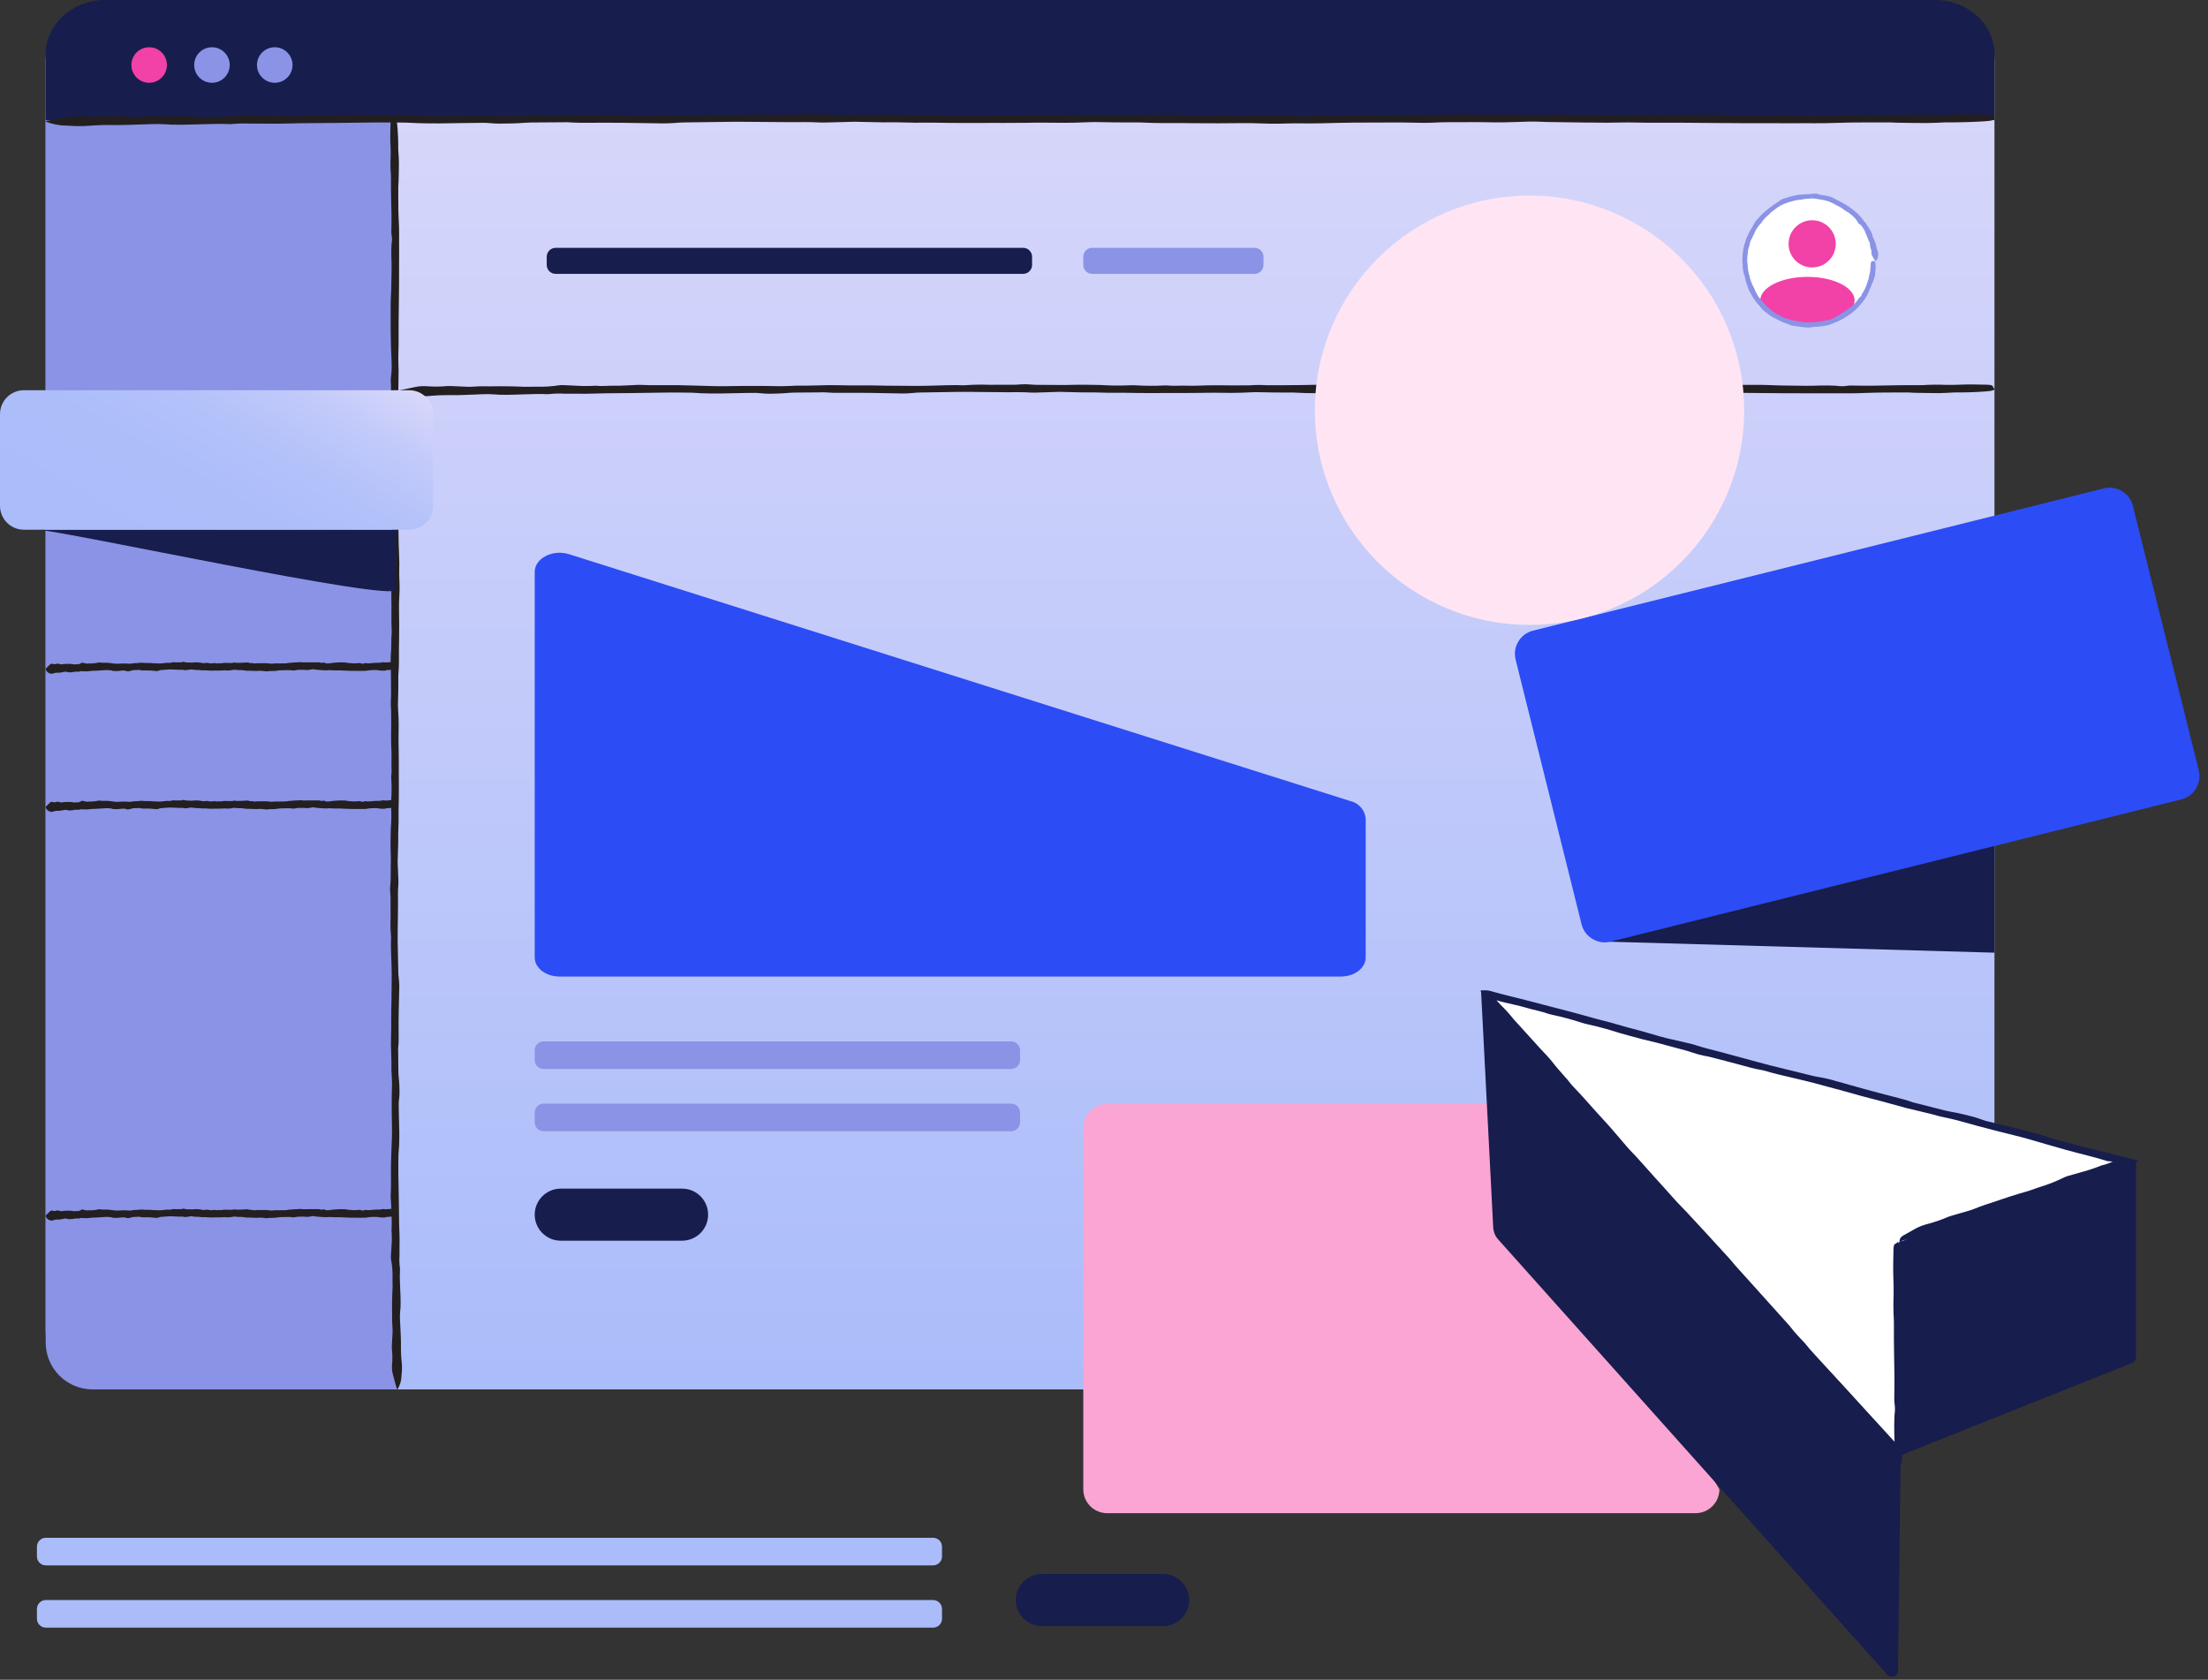 <svg width="234" height="178" viewBox="0 0 234 178" fill="none" xmlns="http://www.w3.org/2000/svg">
<rect x="0" y="0" width="234" height="178" fill="#333333" stroke="none"/>
<path d="M204.442 147.232H10.498C7.659 147.232 4.842 144.415 4.842 140.94V6.495C4.842 3.02 7.659 0.203 11.134 0.203H205.078C208.553 0.203 211.37 3.02 211.37 6.495V140.94C211.37 144.415 208.553 147.232 204.442 147.232Z" fill="url(#paint0_linear_587_14868)"/>
<path d="M41.972 147.232H9.814C7.068 147.232 4.842 145.006 4.842 142.26V142.259V12.494H41.972V147.232Z" fill="#8A93E5"/>
<path d="M4.842 12.732V5.751C4.842 2.575 7.659 0 11.134 0H205.078C208.553 0 211.37 2.575 211.37 5.751V12.732H4.842Z" fill="#171D4D"/>
<path d="M59.305 103.482H142.099C143.554 103.482 144.733 102.579 144.733 101.465V86.752C144.656 85.841 143.996 85.086 143.104 84.887L60.31 58.73C58.575 58.182 56.669 59.158 56.669 60.595V101.465C56.67 102.579 57.849 103.482 59.305 103.482Z" fill="#2C4CF5"/>
<path d="M57.616 110.353H107.159C107.682 110.353 108.105 110.776 108.105 111.299V112.332C108.105 112.855 107.682 113.279 107.159 113.279H57.616C57.093 113.279 56.669 112.855 56.669 112.332V111.299C56.669 110.776 57.093 110.353 57.616 110.353Z" fill="#8A93E5"/>
<path d="M58.888 26.263H108.431C108.954 26.263 109.377 26.686 109.377 27.209V28.074C109.377 28.597 108.954 29.021 108.431 29.021H58.888C58.365 29.021 57.941 28.597 57.941 28.074V27.209C57.941 26.686 58.365 26.263 58.888 26.263Z" fill="#171D4D"/>
<path d="M115.751 26.263H132.956C133.479 26.263 133.903 26.686 133.903 27.209V28.074C133.903 28.597 133.479 29.021 132.956 29.021H115.751C115.228 29.021 114.804 28.597 114.804 28.074V27.209C114.804 26.686 115.228 26.263 115.751 26.263Z" fill="#8A93E5"/>
<path d="M57.616 116.951H107.159C107.682 116.951 108.105 117.375 108.105 117.898V118.93C108.105 119.453 107.682 119.877 107.159 119.877H57.616C57.093 119.877 56.669 119.453 56.669 118.93V117.898C56.669 117.375 57.093 116.951 57.616 116.951Z" fill="#8A93E5"/>
<path d="M59.428 125.957H72.286C73.81 125.957 75.044 127.192 75.044 128.716C75.044 130.239 73.81 131.474 72.286 131.474H59.428C57.904 131.474 56.669 130.239 56.669 128.716C56.669 127.192 57.904 125.957 59.428 125.957Z" fill="#171D4D"/>
<path d="M4.859 162.955H98.887C99.41 162.955 99.834 163.379 99.834 163.902V164.935C99.834 165.457 99.41 165.881 98.887 165.881H4.859C4.337 165.881 3.913 165.457 3.913 164.935V163.902C3.913 163.379 4.337 162.955 4.859 162.955Z" fill="#AABCFA"/>
<path d="M4.859 169.554H98.887C99.41 169.554 99.834 169.978 99.834 170.501V171.533C99.834 172.056 99.41 172.48 98.887 172.48H4.859C4.337 172.48 3.913 172.056 3.913 171.533V170.501C3.913 169.978 4.337 169.554 4.859 169.554Z" fill="#AABCFA"/>
<path d="M110.41 166.795H123.268C124.792 166.795 126.026 168.03 126.026 169.554C126.026 171.077 124.792 172.312 123.268 172.312H110.41C108.886 172.312 107.651 171.077 107.651 169.554C107.651 168.03 108.886 166.795 110.41 166.795Z" fill="#171D4D"/>
<path d="M182.219 157.816C182.219 159.215 181.085 160.35 179.686 160.35H117.338C115.938 160.35 114.804 159.215 114.804 157.816V119.515C114.804 118.116 115.938 116.981 117.338 116.981H157.932" fill="#FAA5D3"/>
<path d="M201.25 131.622V154.287L157.182 105.198C157.162 105.176 157.164 105.142 157.186 105.122C157.2 105.11 157.219 105.106 157.236 105.11L225.603 123.043L201.696 131.004C201.43 131.093 201.25 131.342 201.25 131.622Z" fill="white"/>
<path d="M201.484 136.289C201.509 136.87 201.554 137.448 201.555 138.031C201.558 139.004 201.535 139.981 201.519 140.955C201.516 141.152 201.49 141.343 201.49 141.537C201.493 142.749 201.496 143.963 201.499 145.172L201.57 147.696C201.571 148.323 201.573 148.959 201.574 149.591L201.577 151.395L201.572 153.245V155.127L200.238 153.639L198.578 151.765L197.381 150.409L196.3 149.181C195.299 148.043 194.258 146.941 193.273 145.776C192.738 145.142 192.115 144.515 191.54 143.876L190 142.127L188.077 139.915C187.909 139.722 187.724 139.518 187.582 139.334C187.135 138.777 186.657 138.244 186.151 137.74C185.383 136.945 184.636 136.172 183.907 135.298C183.515 134.828 183.069 134.354 182.647 133.883C181.938 133.09 181.241 132.295 180.492 131.563C180.173 131.251 179.817 130.843 179.505 130.476C178.985 129.865 178.465 129.265 177.917 128.666C176.815 127.461 175.739 126.235 174.615 125.039C173.744 124.111 172.848 123.207 171.99 122.201C171.56 121.697 171.06 121.206 170.598 120.7C170.257 120.326 169.899 119.929 169.598 119.555C168.715 118.458 167.73 117.452 166.794 116.404L165.136 114.54L164.532 113.846C163.72 112.937 162.887 112.05 162.132 111.1C161.792 110.672 161.352 110.214 160.959 109.769C160.462 109.205 159.949 108.639 159.478 108.075C159.132 107.661 158.805 107.307 158.445 106.946L158.017 106.503L157.526 105.979C157.285 105.737 157.095 105.45 156.966 105.134C156.952 105.086 156.877 105.03 156.969 104.954C157.027 104.948 157.085 104.945 157.142 104.946C157.264 104.944 157.392 104.937 157.563 104.944C157.786 104.968 158.006 105.015 158.218 105.087L158.921 105.279L159.788 105.503L160.588 105.699L162.675 106.232L163.514 106.455C165.392 106.935 167.266 107.422 169.126 107.953L170.791 108.386L172.426 108.856L172.915 108.985L173.751 109.203L176.142 109.889L176.562 109.999L178.75 110.503C179.054 110.574 179.4 110.653 179.665 110.742C180.554 111.043 181.485 111.245 182.395 111.492L183.199 111.711L184.843 112.156C185.755 112.395 186.683 112.67 187.561 112.887L192.001 113.981C192.274 114.049 192.57 114.109 192.809 114.144C193.42 114.247 194.025 114.39 194.618 114.571C196.594 115.131 198.566 115.686 200.579 116.194C201.289 116.373 202.074 116.575 202.759 116.823C202.858 116.859 203.015 116.887 203.146 116.92L206.137 117.681C206.326 117.728 206.533 117.775 206.702 117.802C207.494 117.928 208.335 118.141 209.173 118.356C209.404 118.416 209.632 118.505 209.86 118.58C210.063 118.648 210.261 118.729 210.464 118.782L212.548 119.3C213.893 119.615 215.23 119.948 216.555 120.34C216.933 120.451 217.284 120.588 217.661 120.693C218.542 120.938 219.432 121.18 220.319 121.406L224.435 122.432L226.688 123.009L224.138 123.876L221.978 124.646C221.162 124.915 220.338 125.187 219.527 125.454C218.972 125.606 218.43 125.801 217.906 126.039C217.813 126.083 217.715 126.118 217.615 126.145C216.895 126.339 216.223 126.597 215.519 126.849C214.512 127.211 213.518 127.604 212.472 127.918C212.051 128.045 211.636 128.131 211.223 128.266C210.745 128.421 210.27 128.609 209.797 128.785L208.546 129.251C208.014 129.441 207.466 129.646 206.94 129.805C206.027 130.08 205.338 130.403 204.553 130.713C204.057 130.898 203.549 131.051 203.032 131.171C202.629 131.273 202.22 131.352 201.807 131.408C201.654 131.391 201.509 131.522 201.408 131.614C201.381 131.638 201.334 131.611 201.328 131.523C201.322 131.342 201.396 131.167 201.529 131.045C201.683 130.934 201.845 130.836 202.014 130.751L202.967 130.212C203.387 129.985 203.833 129.813 204.296 129.7C205.03 129.506 205.749 129.257 206.445 128.954C206.57 128.905 206.697 128.862 206.826 128.827L208.614 128.31C208.808 128.256 208.998 128.192 209.185 128.118C210.108 127.731 210.799 127.548 211.284 127.376C211.284 127.376 212.606 126.907 214.041 126.473C214.301 126.395 214.967 126.231 215.803 125.915C215.934 125.866 216.079 125.815 216.213 125.776C217.085 125.512 217.934 125.174 218.75 124.768C218.889 124.705 219.034 124.651 219.181 124.608C219.884 124.408 220.582 124.209 221.287 124.008C221.654 123.899 222.037 123.754 222.411 123.622C222.516 123.585 222.644 123.516 222.709 123.502C222.989 123.442 223.265 123.358 223.533 123.253C223.61 123.209 223.692 123.173 223.777 123.146C223.823 123.135 223.867 123.119 223.91 123.098C223.765 123.073 223.619 123.057 223.472 123.05C223.452 123.049 223.431 123.05 223.41 123.052C223.403 123.053 223.395 123.053 223.387 123.052L223.216 123.005C221.828 122.57 220.393 122.25 218.988 121.863L216.787 121.233C215.693 120.914 214.625 120.588 213.478 120.311C212.173 119.997 210.856 119.649 209.547 119.305L207.473 118.73C206.978 118.6 206.476 118.498 205.977 118.384C205.839 118.353 205.695 118.331 205.566 118.294C204.362 117.948 203.172 117.71 201.977 117.405L199.653 116.765L197.255 116.136L195.604 115.673L192.253 114.769C191.564 114.588 190.868 114.424 190.177 114.261C189.094 114.004 188.015 113.772 186.933 113.44C186.854 113.418 186.774 113.402 186.693 113.39C185.798 113.248 184.89 112.959 183.983 112.721L181.417 112.05C181.154 111.977 180.862 111.923 180.601 111.875C180.169 111.794 179.744 111.678 179.33 111.529C179.114 111.452 178.858 111.374 178.613 111.308L175.514 110.475L174.181 110.156C173.293 109.921 172.395 109.685 171.524 109.432C170.479 109.089 169.417 108.799 168.343 108.564C168.063 108.507 167.787 108.433 167.517 108.341C166.539 108.024 165.547 107.759 164.542 107.546C164.403 107.52 164.266 107.486 164.13 107.446C163.404 107.171 162.596 107.041 161.85 106.819C161.062 106.585 160.304 106.431 159.528 106.247L158.877 106.084L158.655 106.017C158.643 106.012 158.608 106 158.612 106.02C158.619 106.032 158.628 106.043 158.637 106.053L158.891 106.321C158.949 106.385 159.017 106.473 159.062 106.512C159.539 106.972 159.984 107.465 160.394 107.986L163.232 111.111C163.675 111.598 164.209 112.129 164.537 112.563C164.913 113.061 165.314 113.491 165.706 113.947C165.969 114.227 166.218 114.521 166.451 114.827C166.554 114.959 166.666 115.085 166.785 115.203C167.846 116.293 168.828 117.48 169.88 118.603C170.704 119.484 171.5 120.454 172.309 121.385C172.441 121.536 172.572 121.702 172.703 121.835C173.618 122.77 174.475 123.773 175.355 124.749C176.005 125.469 176.66 126.172 177.302 126.913C177.757 127.437 178.276 127.938 178.763 128.459L180.993 130.868L183.336 133.429C183.513 133.624 183.67 133.842 183.847 134.041L185.404 135.769L189.453 140.271C189.549 140.378 189.665 140.5 189.734 140.595C190.162 141.155 190.629 141.684 191.131 142.178C191.244 142.295 191.35 142.419 191.448 142.549C191.946 143.225 192.489 143.865 193.075 144.467C194.999 146.452 196.863 148.539 198.726 150.62C199.195 151.144 199.623 151.696 200.086 152.231L200.463 152.666L200.583 152.812L200.775 153.044L200.78 152.839L200.754 151.89C200.736 151.232 200.741 150.61 200.778 149.954C200.847 149.491 200.84 149.019 200.758 148.559C200.748 148.428 200.746 148.297 200.753 148.167C200.787 146.588 200.772 145.025 200.73 143.45C200.704 142.426 200.717 141.373 200.713 140.333C200.712 140.195 200.718 140.043 200.709 139.921C200.655 139.053 200.645 138.183 200.679 137.315C200.697 136.703 200.679 136.039 200.655 135.422C200.617 134.438 200.65 133.476 200.664 132.509C200.671 132.033 200.742 131.847 200.829 131.813C200.906 131.798 200.975 131.756 201.025 131.695C201.189 131.47 201.321 131.767 201.377 132.621C201.454 133.799 201.495 135.02 201.484 136.289Z" fill="#171D4D"/>
<path d="M156.956 104.945L158.249 130.066C158.273 130.538 158.458 130.987 158.772 131.339L200.007 177.462C200.247 177.731 200.659 177.754 200.927 177.514C201.065 177.39 201.144 177.214 201.144 177.028L201.44 153.499" fill="#171D4D"/>
<path d="M201.25 154.287L225.955 144.434C226.202 144.335 226.365 144.095 226.365 143.829V123.043L201.25 131.622V154.287Z" fill="#171D4D"/>
<path d="M42.205 15.884C42.23 16.306 42.275 16.727 42.276 17.15C42.279 17.857 42.256 18.567 42.24 19.274C42.237 19.417 42.211 19.556 42.211 19.697C42.211 20.578 42.206 21.46 42.22 22.338C42.23 22.952 42.275 23.557 42.291 24.172C42.303 24.626 42.294 25.089 42.295 25.549C42.296 25.986 42.298 26.422 42.298 26.859C42.298 27.257 42.294 27.655 42.293 28.052C42.292 28.677 42.294 29.301 42.291 29.924C42.288 30.49 42.281 31.055 42.275 31.621C42.27 32.059 42.265 32.497 42.259 32.935C42.255 33.331 42.249 33.727 42.244 34.124C42.228 35.225 42.267 36.325 42.221 37.433C42.196 38.036 42.241 38.677 42.242 39.302C42.243 39.866 42.23 40.431 42.22 40.995C42.206 41.705 42.189 42.414 42.173 43.124C42.169 43.31 42.17 43.51 42.153 43.678C42.113 44.196 42.113 44.716 42.153 45.234C42.207 46.036 42.22 46.84 42.191 47.644C42.169 48.088 42.185 48.56 42.184 49.021C42.182 49.793 42.17 50.561 42.238 51.321C42.262 51.676 42.264 52.032 42.246 52.387C42.225 52.97 42.211 53.546 42.218 54.136C42.234 55.322 42.216 56.508 42.253 57.7C42.282 58.624 42.345 59.547 42.31 60.508C42.293 60.989 42.338 61.497 42.343 61.995C42.347 62.363 42.348 62.751 42.322 63.099C42.247 64.121 42.308 65.143 42.304 66.164C42.302 66.768 42.298 67.372 42.292 67.976C42.29 68.199 42.279 68.421 42.278 68.644C42.276 69.53 42.303 70.414 42.23 71.293C42.197 71.69 42.219 72.151 42.213 72.582C42.206 73.129 42.211 73.684 42.184 74.217C42.166 74.587 42.171 74.959 42.199 75.329C42.269 76.294 42.259 77.272 42.235 78.259C42.226 78.651 42.248 79.052 42.252 79.45C42.258 79.972 42.263 80.493 42.266 81.016C42.267 81.226 42.261 81.436 42.263 81.646C42.275 83.054 42.28 84.46 42.238 85.866C42.226 86.276 42.247 86.7 42.242 87.115C42.236 87.529 42.215 87.939 42.202 88.351C42.199 88.472 42.201 88.596 42.202 88.719C42.202 88.928 42.208 89.139 42.203 89.346C42.186 89.949 42.164 90.55 42.146 91.153C42.143 91.257 42.142 91.365 42.146 91.468C42.168 92.012 42.195 92.554 42.214 93.099C42.228 93.328 42.228 93.557 42.215 93.786C42.149 94.466 42.19 95.157 42.182 95.843C42.18 96.044 42.177 96.246 42.175 96.448C42.17 96.86 42.16 97.273 42.161 97.686C42.161 98.371 42.13 99.073 42.144 99.73C42.166 100.835 42.189 101.943 42.212 103.052C42.215 103.251 42.231 103.451 42.259 103.649C42.315 104.097 42.33 104.549 42.305 104.999C42.265 106.491 42.228 107.979 42.248 109.487C42.266 110.037 42.248 110.588 42.192 111.135C42.189 111.232 42.19 111.328 42.197 111.425C42.204 112.172 42.211 112.92 42.22 113.667C42.221 113.807 42.23 113.947 42.247 114.087C42.316 114.697 42.346 115.311 42.337 115.925C42.338 116.099 42.31 116.275 42.295 116.449C42.281 116.604 42.253 116.758 42.254 116.911C42.257 117.432 42.261 117.956 42.28 118.471C42.318 119.474 42.335 120.475 42.292 121.478C42.28 121.765 42.236 122.036 42.231 122.321C42.218 122.985 42.209 123.655 42.216 124.32C42.225 125.282 42.252 126.242 42.267 127.204C42.28 128.021 42.283 128.839 42.297 129.656C42.307 130.173 42.341 130.685 42.346 131.201C42.352 131.825 42.325 132.457 42.339 133.076C42.307 133.494 42.321 133.913 42.381 134.328C42.393 134.402 42.396 134.478 42.39 134.553C42.362 135.088 42.364 135.624 42.396 136.159C42.421 136.936 42.48 137.712 42.448 138.505C42.434 138.824 42.385 139.13 42.382 139.446C42.379 139.811 42.408 140.181 42.425 140.548C42.439 140.872 42.462 141.191 42.472 141.517C42.484 141.927 42.506 142.352 42.49 142.752C42.486 143.371 42.523 143.99 42.598 144.605C42.616 144.99 42.601 145.376 42.551 145.759C42.548 146.277 42.402 146.784 42.128 147.225C42.101 147.247 42.059 147.22 42.04 147.151C41.898 146.636 41.764 146.09 41.621 145.583C41.539 145.245 41.517 144.895 41.556 144.55C41.603 143.999 41.594 143.446 41.527 142.897C41.519 142.8 41.519 142.703 41.527 142.606C41.551 142.154 41.579 141.707 41.602 141.254C41.611 141.109 41.61 140.962 41.599 140.817C41.556 140.279 41.543 139.74 41.558 139.2C41.558 139.2 41.531 138.181 41.573 137.092C41.61 136.646 41.619 136.197 41.6 135.75C41.594 135.645 41.593 135.54 41.597 135.436C41.622 134.772 41.57 134.107 41.442 133.456C41.427 133.345 41.422 133.233 41.427 133.122C41.457 132.59 41.5 132.067 41.523 131.532C41.535 131.254 41.519 130.956 41.512 130.669C41.511 130.588 41.485 130.484 41.492 130.436C41.525 129.885 41.525 129.333 41.492 128.782C41.505 128.267 41.45 127.725 41.425 127.195C41.408 127.014 41.401 126.833 41.403 126.651C41.472 125.596 41.417 124.528 41.435 123.469C41.444 122.913 41.465 122.359 41.486 121.806C41.517 120.979 41.562 120.168 41.538 119.311C41.511 118.336 41.514 117.346 41.514 116.363C41.514 115.842 41.545 115.321 41.544 114.8C41.544 114.428 41.515 114.056 41.499 113.685C41.494 113.582 41.479 113.477 41.482 113.379C41.511 112.47 41.439 111.589 41.431 110.694C41.426 110.112 41.456 109.527 41.461 108.942C41.466 108.342 41.456 107.741 41.461 107.141C41.464 106.725 41.484 106.311 41.49 105.895C41.501 105.055 41.513 104.214 41.513 103.374C41.513 102.856 41.495 102.337 41.478 101.822C41.452 101.014 41.403 100.212 41.449 99.391C41.45 99.331 41.446 99.272 41.437 99.213C41.378 98.539 41.364 97.861 41.396 97.185C41.396 96.543 41.382 95.903 41.394 95.259C41.394 95.056 41.381 94.854 41.357 94.652C41.325 94.334 41.329 94.013 41.369 93.696C41.389 93.515 41.4 93.333 41.401 93.151C41.41 92.375 41.419 91.597 41.42 90.82C41.42 90.489 41.39 90.156 41.391 89.825C41.392 89.157 41.392 88.484 41.417 87.824C41.483 87.028 41.494 86.227 41.449 85.429C41.433 85.222 41.435 85.014 41.455 84.807C41.513 84.063 41.518 83.315 41.469 82.57C41.459 82.468 41.457 82.365 41.462 82.263C41.544 81.701 41.464 81.11 41.489 80.545C41.516 79.948 41.472 79.386 41.453 78.807C41.434 78.24 41.452 77.655 41.455 77.077C41.455 76.954 41.462 76.831 41.461 76.708C41.459 76.289 41.454 75.87 41.451 75.451C41.454 75.389 41.454 75.327 41.451 75.265C41.404 74.785 41.402 74.302 41.444 73.822C41.453 72.802 41.43 71.778 41.421 70.755C41.395 70.283 41.395 69.809 41.419 69.337C41.472 68.885 41.461 68.457 41.474 68.021C41.465 67.742 41.475 67.462 41.506 67.184C41.519 67.062 41.519 66.94 41.509 66.818C41.448 65.714 41.51 64.596 41.478 63.478C41.453 62.602 41.508 61.691 41.528 60.795C41.531 60.65 41.544 60.496 41.536 60.361C41.479 59.411 41.512 58.453 41.509 57.498C41.507 56.794 41.489 56.096 41.506 55.384C41.517 54.879 41.465 54.357 41.452 53.838C41.43 53.045 41.415 52.25 41.402 51.454C41.387 50.614 41.376 49.774 41.369 48.933C41.367 48.741 41.396 48.547 41.397 48.354C41.4 47.791 41.394 47.227 41.394 46.663C41.391 45.197 41.389 43.731 41.388 42.265C41.384 42.161 41.386 42.057 41.395 41.953C41.451 41.444 41.457 40.93 41.413 40.419C41.407 40.301 41.411 40.183 41.425 40.065C41.506 39.46 41.53 38.849 41.495 38.239C41.389 36.232 41.396 34.199 41.401 32.169C41.402 31.659 41.452 31.152 41.465 30.639C41.485 29.877 41.496 29.111 41.502 28.346C41.505 27.972 41.489 27.593 41.475 27.22C41.456 26.751 41.464 26.281 41.5 25.813C41.568 25.478 41.561 25.132 41.48 24.8C41.469 24.705 41.467 24.61 41.474 24.515C41.508 23.368 41.494 22.233 41.452 21.088C41.425 20.345 41.439 19.579 41.434 18.824C41.434 18.724 41.44 18.613 41.431 18.524C41.377 17.895 41.367 17.262 41.401 16.631C41.419 16.186 41.401 15.704 41.377 15.256C41.339 14.541 41.372 13.842 41.386 13.14C41.393 12.794 41.464 12.659 41.55 12.634C41.623 12.625 41.691 12.595 41.746 12.548C41.911 12.385 42.042 12.601 42.098 13.222C42.179 14.106 42.215 14.995 42.205 15.884Z" fill="#231F20"/>
<path d="M207.108 41.587C206.578 41.612 206.049 41.656 205.517 41.658C204.628 41.66 203.736 41.637 202.846 41.622C202.666 41.619 202.492 41.592 202.315 41.592C201.208 41.592 200.098 41.587 198.995 41.602C198.222 41.612 197.461 41.656 196.689 41.672C196.117 41.684 195.536 41.676 194.958 41.677C194.409 41.678 193.86 41.68 193.31 41.68C192.81 41.68 192.31 41.675 191.81 41.675C191.026 41.674 190.241 41.676 189.457 41.672C188.745 41.67 188.034 41.662 187.324 41.656C186.773 41.652 186.222 41.646 185.672 41.641C185.174 41.636 184.675 41.631 184.177 41.625C182.793 41.61 181.409 41.649 180.016 41.603C179.258 41.577 178.452 41.622 177.668 41.624C176.958 41.625 176.247 41.612 175.539 41.601C174.646 41.588 173.754 41.572 172.862 41.554C172.628 41.55 172.377 41.552 172.165 41.534C171.514 41.494 170.86 41.494 170.209 41.535C169.2 41.575 168.219 41.614 167.18 41.573C166.621 41.55 166.027 41.566 165.448 41.565C164.477 41.564 163.512 41.551 162.557 41.619C162.15 41.648 161.656 41.64 161.216 41.628C160.483 41.606 159.758 41.592 159.017 41.6C157.525 41.616 156.036 41.597 154.537 41.634C153.375 41.663 152.214 41.726 151.006 41.692C150.401 41.675 149.763 41.72 149.137 41.725C148.675 41.729 148.187 41.73 147.748 41.704C146.464 41.628 145.179 41.689 143.896 41.685C143.136 41.683 142.377 41.679 141.617 41.674C141.337 41.672 141.057 41.66 140.777 41.66C139.664 41.657 138.552 41.685 137.447 41.612C136.948 41.579 136.368 41.6 135.826 41.595C135.139 41.588 134.442 41.592 133.771 41.566C133.279 41.547 132.838 41.553 132.373 41.58C131.16 41.65 129.929 41.64 128.689 41.617C128.196 41.608 127.691 41.629 127.191 41.634C126.535 41.64 125.879 41.645 125.223 41.647C124.959 41.649 124.694 41.642 124.431 41.645C122.66 41.657 120.892 41.661 119.125 41.62C118.609 41.607 118.076 41.629 117.554 41.623C117.035 41.618 116.519 41.596 116.001 41.584C115.849 41.58 115.692 41.583 115.538 41.583C115.275 41.584 115.01 41.59 114.749 41.584C113.991 41.568 113.236 41.546 112.478 41.528C112.348 41.525 112.211 41.523 112.082 41.528C111.398 41.55 110.717 41.576 110.031 41.596C109.746 41.604 109.422 41.616 109.168 41.596C108.313 41.531 107.443 41.572 106.582 41.564C106.328 41.562 106.075 41.559 105.821 41.556C105.302 41.551 104.784 41.542 104.265 41.542C103.403 41.542 102.52 41.512 101.695 41.525C100.305 41.548 98.912 41.571 97.518 41.593C97.267 41.596 97.016 41.612 96.767 41.641C96.203 41.697 95.636 41.712 95.07 41.686C93.194 41.647 91.323 41.61 89.427 41.63C88.736 41.648 88.044 41.629 87.355 41.574C87.259 41.564 87.114 41.577 86.99 41.578C86.051 41.586 85.112 41.592 84.172 41.602C83.993 41.604 83.8 41.611 83.644 41.628C82.876 41.697 82.104 41.727 81.333 41.719C81.115 41.72 80.892 41.692 80.674 41.676C80.479 41.663 80.285 41.634 80.093 41.635C79.439 41.638 78.78 41.643 78.132 41.662C76.871 41.699 75.612 41.716 74.351 41.673C73.991 41.661 73.65 41.618 73.292 41.612C72.457 41.599 71.615 41.591 70.779 41.597C69.569 41.607 68.362 41.634 67.152 41.649C66.126 41.662 65.096 41.664 64.07 41.679C63.42 41.688 62.776 41.722 62.127 41.727C61.342 41.733 60.549 41.706 59.77 41.72C59.245 41.688 58.718 41.703 58.196 41.762C58.102 41.774 58.007 41.777 57.913 41.771C57.233 41.728 56.576 41.76 55.894 41.777C54.917 41.802 53.941 41.861 52.945 41.829C52.543 41.816 52.159 41.766 51.761 41.763C51.302 41.76 50.837 41.789 50.376 41.806C49.969 41.821 49.567 41.843 49.157 41.853C48.642 41.866 48.107 41.887 47.605 41.871C46.827 41.867 46.049 41.903 45.275 41.978C44.791 41.997 44.306 41.982 43.825 41.932C43.186 41.933 42.556 41.788 41.982 41.509C41.954 41.482 41.987 41.44 42.074 41.421C42.722 41.279 43.408 41.145 44.045 41.002C44.473 40.919 44.911 40.897 45.345 40.937C46.037 40.984 46.732 40.974 47.422 40.908C47.544 40.9 47.667 40.9 47.789 40.908C48.356 40.932 48.919 40.96 49.488 40.983C49.671 40.992 49.855 40.991 50.038 40.98C50.949 40.905 51.601 40.949 52.071 40.939C52.071 40.939 53.352 40.912 54.721 40.954C55.283 40.991 55.846 41 56.409 40.981C56.536 40.975 56.677 40.974 56.804 40.978C57.637 41.003 58.47 40.951 59.293 40.823C59.432 40.807 59.573 40.803 59.713 40.808C60.381 40.838 61.039 40.88 61.712 40.904C62.061 40.916 62.435 40.9 62.797 40.893C62.898 40.891 63.029 40.866 63.089 40.873C63.779 40.953 64.467 40.858 65.169 40.873C65.817 40.886 66.498 40.831 67.164 40.806C67.393 40.797 67.641 40.773 67.848 40.784C69.175 40.853 70.517 40.798 71.848 40.816C72.547 40.825 73.244 40.846 73.939 40.867C74.979 40.897 75.998 40.943 77.076 40.919C78.302 40.892 79.546 40.895 80.782 40.895C81.437 40.895 82.093 40.926 82.748 40.925C83.215 40.925 83.683 40.896 84.15 40.88C84.279 40.875 84.411 40.86 84.533 40.863C85.677 40.892 86.784 40.82 87.91 40.812C88.642 40.807 89.377 40.837 90.113 40.842C90.867 40.847 91.623 40.837 92.377 40.842C92.899 40.845 93.42 40.865 93.943 40.87C94.999 40.882 96.056 40.894 97.113 40.894C97.763 40.894 98.416 40.876 99.064 40.859C100.08 40.833 101.088 40.783 102.12 40.83C102.195 40.831 102.27 40.827 102.344 40.818C103.193 40.759 104.044 40.745 104.894 40.777C105.701 40.777 106.506 40.763 107.316 40.775C107.565 40.779 107.836 40.758 108.078 40.738C108.478 40.706 108.881 40.71 109.281 40.75C109.489 40.77 109.734 40.779 109.965 40.782C110.942 40.791 111.919 40.8 112.896 40.8C113.313 40.8 113.731 40.771 114.148 40.772C114.987 40.773 115.834 40.773 116.663 40.798C117.666 40.864 118.671 40.875 119.675 40.831C119.936 40.814 120.197 40.816 120.457 40.836C121.393 40.894 122.332 40.899 123.269 40.85C123.398 40.841 123.527 40.838 123.656 40.843C124.362 40.925 125.105 40.845 125.816 40.871C126.567 40.897 127.272 40.854 128 40.834C128.713 40.815 129.449 40.833 130.175 40.836C130.33 40.836 130.485 40.843 130.64 40.842C131.167 40.84 131.693 40.835 132.22 40.832C132.299 40.831 132.4 40.84 132.454 40.832C133.058 40.785 133.664 40.783 134.269 40.825C135.551 40.834 136.838 40.811 138.124 40.802C138.726 40.797 139.412 40.754 139.907 40.8C140.475 40.853 141.013 40.841 141.561 40.854C141.913 40.845 142.264 40.856 142.614 40.887C142.767 40.899 142.92 40.9 143.073 40.89C144.462 40.829 145.868 40.891 147.272 40.859C148.375 40.834 149.52 40.889 150.646 40.909C150.829 40.912 151.022 40.925 151.192 40.917C152.385 40.86 153.59 40.893 154.791 40.89C155.676 40.888 156.554 40.87 157.449 40.887C158.084 40.898 158.74 40.846 159.392 40.833C160.389 40.811 161.389 40.795 162.39 40.783C163.446 40.768 164.503 40.757 165.56 40.749C165.801 40.748 166.045 40.777 166.288 40.778C166.996 40.781 167.705 40.775 168.413 40.775C170.256 40.772 172.1 40.77 173.943 40.769C174.075 40.769 174.228 40.764 174.335 40.776C174.976 40.832 175.621 40.838 176.263 40.794C176.412 40.788 176.561 40.792 176.709 40.806C177.471 40.887 178.239 40.911 179.005 40.877C181.528 40.77 184.084 40.777 186.636 40.782C187.278 40.783 187.914 40.833 188.56 40.846C189.517 40.866 190.48 40.877 191.442 40.883C191.913 40.885 192.389 40.87 192.858 40.856C193.459 40.839 194.027 40.843 194.627 40.881C195.049 40.949 195.481 40.942 195.901 40.861C196.02 40.85 196.14 40.848 196.259 40.855C197.701 40.889 199.128 40.874 200.568 40.833C201.502 40.806 202.464 40.82 203.414 40.815C203.54 40.815 203.679 40.821 203.791 40.812C204.583 40.758 205.378 40.748 206.171 40.782C206.73 40.8 207.336 40.782 207.899 40.758C208.798 40.719 209.677 40.753 210.56 40.767C210.995 40.774 211.165 40.844 211.196 40.931C211.209 41.007 211.247 41.076 211.304 41.127C211.509 41.292 211.238 41.423 210.458 41.479C209.382 41.556 208.267 41.597 207.108 41.587Z" fill="#231F20"/>
<path d="M41.038 71.002C40.924 71.037 40.807 71.061 40.689 71.073C40.494 71.076 40.299 71.052 40.104 71.037C40.064 71.034 40.026 71.007 39.987 71.007C39.745 71.007 39.501 71.002 39.26 71.017C39.09 71.026 38.923 71.071 38.754 71.087C38.629 71.099 38.501 71.091 38.375 71.092C38.254 71.093 38.134 71.095 38.014 71.095C37.904 71.095 37.794 71.091 37.685 71.09C37.513 71.089 37.34 71.091 37.169 71.088C37.013 71.085 36.857 71.077 36.701 71.071C36.581 71.067 36.46 71.061 36.339 71.056C36.23 71.051 36.121 71.046 36.012 71.04C35.708 71.025 35.405 71.064 35.1 71.018C34.928 71.011 34.756 71.019 34.585 71.038C34.429 71.04 34.273 71.027 34.118 71.016C33.922 71.003 33.727 70.986 33.531 70.969C33.48 70.969 33.428 70.963 33.379 70.949C33.239 70.909 33.09 70.909 32.95 70.95C32.733 71.003 32.508 71.016 32.286 70.988C32.16 70.975 32.033 70.972 31.906 70.98C31.694 70.963 31.48 70.981 31.273 71.034C31.176 71.058 31.076 71.061 30.979 71.043C30.819 71.019 30.658 71.01 30.497 71.015C30.17 71.031 29.843 71.012 29.515 71.049C29.26 71.1 29 71.119 28.741 71.107C28.603 71.107 28.466 71.118 28.331 71.14C28.229 71.148 28.127 71.141 28.027 71.119C27.747 71.077 27.463 71.071 27.182 71.1C27.016 71.098 26.849 71.094 26.683 71.089C26.621 71.087 26.56 71.076 26.498 71.075C26.254 71.094 26.008 71.078 25.768 71.027C25.651 71.007 25.532 71.001 25.413 71.01C25.263 71.01 25.112 71 24.963 70.981C24.861 70.962 24.756 70.968 24.657 70.995C24.391 71.054 24.118 71.066 23.849 71.032C23.739 71.03 23.63 71.036 23.521 71.049C23.377 71.055 23.233 71.059 23.089 71.062C23.031 71.064 22.973 71.057 22.916 71.059C22.528 71.078 22.139 71.07 21.753 71.034C21.639 71.022 21.523 71.044 21.408 71.038C21.294 71.032 21.181 71.011 21.068 70.999C21.034 70.996 21 70.996 20.966 70.998C20.909 71.001 20.851 71.002 20.794 70.999C20.628 70.983 20.462 70.961 20.296 70.942C20.267 70.939 20.238 70.939 20.209 70.942C20.059 70.964 19.91 70.991 19.759 71.01C19.697 71.025 19.633 71.025 19.57 71.011C19.384 70.971 19.193 70.96 19.004 70.979C18.948 70.977 18.892 70.973 18.837 70.971C18.723 70.966 18.61 70.957 18.496 70.957C18.307 70.957 18.113 70.927 17.932 70.94C17.628 70.963 17.322 70.986 17.017 71.008C16.959 71.012 16.903 71.028 16.852 71.056C16.736 71.11 16.606 71.126 16.48 71.101C16.07 71.052 15.656 71.034 15.243 71.044C15.089 71.062 14.934 71.043 14.789 70.988C14.768 70.979 14.736 70.992 14.709 70.993C14.503 71.001 14.297 71.007 14.091 71.017C14.051 71.018 14.012 71.026 13.976 71.043C13.816 71.11 13.643 71.141 13.469 71.133C13.419 71.127 13.37 71.113 13.325 71.091C13.285 71.071 13.242 71.057 13.197 71.05C13.054 71.051 12.91 71.06 12.768 71.077C12.493 71.12 12.214 71.124 11.939 71.088C11.86 71.076 11.785 71.033 11.707 71.027C11.523 71.012 11.339 71.007 11.156 71.012C10.89 71.021 10.626 71.048 10.361 71.064C10.136 71.076 9.91 71.079 9.685 71.094C9.543 71.103 9.402 71.137 9.259 71.142C9.087 71.148 8.913 71.121 8.743 71.135C8.629 71.144 8.501 71.078 8.398 71.177C8.38 71.189 8.357 71.192 8.336 71.186C8.19 71.158 8.039 71.16 7.893 71.192C7.681 71.238 7.464 71.255 7.247 71.244C7.162 71.217 7.075 71.195 6.988 71.178C6.885 71.183 6.784 71.197 6.684 71.221C6.595 71.236 6.507 71.258 6.417 71.268C6.305 71.288 6.19 71.294 6.077 71.286C5.901 71.284 5.726 71.32 5.566 71.393C5.458 71.412 5.346 71.395 5.248 71.347C5.052 71.281 4.901 71.123 4.844 70.924C4.838 70.893 4.845 70.861 4.864 70.836C5.006 70.694 5.157 70.56 5.296 70.417C5.369 70.339 5.482 70.313 5.581 70.351C5.731 70.399 5.894 70.389 6.036 70.323C6.063 70.315 6.091 70.315 6.117 70.323C6.241 70.347 6.365 70.375 6.489 70.397C6.529 70.407 6.571 70.406 6.61 70.395C6.754 70.353 6.906 70.339 7.055 70.354C7.249 70.339 7.444 70.344 7.636 70.369C7.756 70.406 7.883 70.415 8.006 70.396C8.035 70.389 8.064 70.389 8.093 70.393C8.288 70.414 8.484 70.359 8.639 70.238C8.667 70.223 8.699 70.218 8.731 70.223C8.877 70.253 9.021 70.295 9.169 70.319C9.248 70.325 9.328 70.321 9.407 70.308C9.429 70.306 9.457 70.281 9.471 70.288C9.622 70.368 9.773 70.273 9.927 70.287C10.075 70.284 10.222 70.261 10.364 70.22C10.412 70.204 10.463 70.197 10.514 70.199C10.805 70.235 11.098 70.246 11.391 70.231C11.544 70.24 11.697 70.261 11.849 70.281C12.075 70.326 12.306 70.344 12.537 70.334C12.806 70.307 13.078 70.309 13.349 70.31C13.493 70.31 13.636 70.341 13.78 70.34C13.883 70.333 13.986 70.318 14.087 70.294C14.114 70.285 14.142 70.279 14.171 70.278C14.419 70.279 14.666 70.262 14.911 70.227C15.071 70.222 15.233 70.251 15.394 70.257C15.559 70.262 15.725 70.252 15.89 70.257C16.005 70.26 16.119 70.28 16.233 70.285C16.465 70.296 16.697 70.309 16.928 70.309C17.072 70.306 17.214 70.294 17.356 70.274C17.576 70.228 17.802 70.218 18.026 70.245C18.043 70.246 18.06 70.242 18.075 70.233C18.255 70.174 18.447 70.16 18.634 70.192C18.811 70.192 18.987 70.178 19.165 70.19C19.222 70.189 19.279 70.176 19.332 70.153C19.418 70.121 19.513 70.126 19.595 70.165C19.643 70.184 19.694 70.195 19.745 70.197C19.959 70.206 20.174 70.215 20.388 70.216C20.479 70.216 20.571 70.186 20.662 70.187C20.846 70.184 21.03 70.193 21.213 70.213C21.427 70.279 21.654 70.29 21.874 70.246C21.93 70.229 21.99 70.231 22.045 70.251C22.246 70.309 22.459 70.314 22.662 70.265C22.691 70.261 22.726 70.247 22.747 70.258C22.901 70.34 23.064 70.26 23.22 70.286C23.381 70.297 23.542 70.284 23.699 70.249C23.858 70.239 24.017 70.24 24.175 70.251C24.209 70.252 24.243 70.258 24.277 70.257C24.393 70.255 24.508 70.25 24.624 70.247C24.641 70.247 24.663 70.255 24.675 70.247C24.808 70.162 24.939 70.237 25.073 70.241C25.354 70.249 25.636 70.226 25.918 70.217C26.047 70.191 26.179 70.191 26.309 70.215C26.426 70.253 26.548 70.271 26.671 70.27C26.749 70.278 26.828 70.255 26.902 70.303C26.934 70.315 26.969 70.316 27.002 70.305C27.306 70.244 27.615 70.306 27.923 70.274C28.17 70.269 28.418 70.285 28.662 70.324C28.701 70.332 28.742 70.335 28.782 70.332C29.043 70.297 29.308 70.288 29.571 70.305C29.765 70.303 29.957 70.285 30.153 70.302C30.297 70.296 30.439 70.278 30.579 70.248C30.798 70.226 31.017 70.211 31.236 70.198C31.468 70.184 31.699 70.172 31.931 70.165C31.984 70.163 32.037 70.192 32.091 70.194C32.246 70.196 32.401 70.191 32.556 70.19C32.961 70.187 33.365 70.185 33.769 70.184C33.797 70.18 33.827 70.183 33.855 70.191C33.989 70.247 34.139 70.253 34.277 70.21C34.31 70.203 34.344 70.207 34.375 70.221C34.53 70.3 34.707 70.325 34.878 70.292C35.431 70.205 35.992 70.173 36.551 70.197C36.692 70.198 36.831 70.248 36.973 70.261C37.183 70.281 37.394 70.293 37.604 70.298C37.708 70.297 37.812 70.288 37.915 70.271C38.044 70.252 38.176 70.26 38.303 70.296C38.385 70.319 38.498 70.403 38.582 70.276C38.59 70.263 38.634 70.267 38.66 70.27C38.975 70.301 39.292 70.293 39.605 70.248C39.812 70.231 40.02 70.225 40.229 70.231C40.256 70.234 40.284 70.233 40.311 70.227C40.48 70.173 40.659 70.163 40.833 70.197C40.96 70.21 41.088 70.202 41.212 70.173C41.406 70.15 41.602 70.153 41.795 70.182C41.89 70.189 41.928 70.259 41.934 70.346C41.936 70.412 41.944 70.478 41.958 70.542C42.011 70.678 41.943 70.831 41.807 70.884C41.796 70.888 41.785 70.892 41.773 70.894C41.536 70.974 41.287 71.011 41.038 71.002Z" fill="#231F20"/>
<path d="M41.038 85.636C40.924 85.671 40.807 85.695 40.689 85.707C40.494 85.71 40.299 85.686 40.104 85.671C40.064 85.668 40.026 85.641 39.987 85.641C39.745 85.641 39.501 85.636 39.26 85.651C39.09 85.661 38.923 85.705 38.754 85.721C38.629 85.733 38.501 85.725 38.375 85.726C38.254 85.727 38.134 85.729 38.014 85.729C37.904 85.729 37.794 85.725 37.685 85.724C37.513 85.722 37.34 85.725 37.169 85.722C37.013 85.719 36.857 85.711 36.701 85.705C36.581 85.701 36.46 85.695 36.339 85.69C36.23 85.685 36.121 85.68 36.012 85.674C35.708 85.659 35.405 85.698 35.1 85.652C34.928 85.645 34.756 85.652 34.585 85.673C34.429 85.674 34.273 85.661 34.118 85.65C33.922 85.637 33.727 85.62 33.531 85.603C33.48 85.604 33.428 85.597 33.379 85.583C33.239 85.543 33.09 85.543 32.95 85.584C32.733 85.637 32.508 85.65 32.286 85.622C32.16 85.609 32.033 85.606 31.907 85.615C31.694 85.597 31.48 85.615 31.273 85.668C31.176 85.692 31.076 85.695 30.979 85.677C30.819 85.653 30.658 85.644 30.497 85.649C30.17 85.665 29.843 85.646 29.515 85.683C29.26 85.734 29 85.753 28.741 85.741C28.604 85.741 28.466 85.752 28.331 85.774C28.229 85.782 28.127 85.775 28.027 85.753C27.747 85.711 27.463 85.705 27.182 85.735C27.016 85.732 26.849 85.728 26.683 85.723C26.621 85.721 26.56 85.71 26.499 85.709C26.254 85.728 26.008 85.712 25.769 85.661C25.651 85.641 25.532 85.635 25.413 85.644C25.263 85.644 25.112 85.634 24.963 85.615C24.861 85.597 24.756 85.602 24.657 85.629C24.392 85.688 24.118 85.701 23.849 85.666C23.739 85.665 23.63 85.671 23.521 85.683C23.377 85.689 23.233 85.693 23.089 85.696C23.031 85.698 22.973 85.692 22.916 85.693C22.528 85.712 22.139 85.704 21.753 85.669C21.64 85.656 21.523 85.678 21.408 85.672C21.294 85.667 21.181 85.645 21.068 85.633C21.034 85.631 21 85.63 20.966 85.632C20.909 85.636 20.851 85.636 20.794 85.633C20.628 85.617 20.462 85.595 20.296 85.577C20.267 85.573 20.238 85.573 20.209 85.577C20.059 85.599 19.91 85.625 19.759 85.645C19.697 85.659 19.633 85.659 19.57 85.645C19.384 85.606 19.193 85.595 19.004 85.613C18.948 85.611 18.892 85.608 18.837 85.605C18.723 85.6 18.61 85.591 18.496 85.591C18.307 85.591 18.113 85.561 17.933 85.574C17.628 85.597 17.322 85.62 17.017 85.642C16.959 85.646 16.903 85.662 16.852 85.69C16.736 85.745 16.606 85.761 16.48 85.736C16.07 85.687 15.656 85.668 15.243 85.679C15.089 85.697 14.934 85.677 14.789 85.623C14.768 85.613 14.736 85.626 14.709 85.627C14.503 85.635 14.297 85.642 14.091 85.651C14.051 85.652 14.012 85.661 13.976 85.677C13.816 85.745 13.643 85.776 13.469 85.768C13.419 85.761 13.37 85.747 13.325 85.725C13.285 85.705 13.242 85.691 13.197 85.684C13.054 85.685 12.91 85.694 12.768 85.711C12.493 85.755 12.214 85.759 11.939 85.722C11.86 85.71 11.785 85.667 11.707 85.661C11.523 85.646 11.339 85.641 11.156 85.646C10.89 85.656 10.626 85.683 10.361 85.698C10.136 85.711 9.91 85.713 9.685 85.728C9.543 85.738 9.402 85.772 9.259 85.776C9.087 85.782 8.913 85.756 8.743 85.769C8.629 85.779 8.501 85.712 8.398 85.812C8.38 85.823 8.357 85.826 8.336 85.82C8.19 85.792 8.039 85.794 7.893 85.826C7.681 85.872 7.464 85.89 7.247 85.878C7.162 85.852 7.075 85.83 6.988 85.813C6.885 85.817 6.784 85.831 6.684 85.855C6.595 85.87 6.507 85.893 6.417 85.903C6.305 85.922 6.19 85.928 6.077 85.92C5.901 85.918 5.726 85.955 5.566 86.028C5.458 86.046 5.346 86.03 5.248 85.981C5.052 85.915 4.901 85.757 4.844 85.558C4.838 85.527 4.845 85.495 4.864 85.47C5.006 85.329 5.157 85.195 5.296 85.051C5.369 84.974 5.482 84.948 5.581 84.986C5.731 85.034 5.894 85.023 6.037 84.957C6.063 84.949 6.091 84.949 6.117 84.957C6.241 84.981 6.365 85.009 6.489 85.032C6.529 85.041 6.571 85.04 6.61 85.029C6.754 84.987 6.906 84.973 7.055 84.988C7.249 84.973 7.444 84.978 7.636 85.003C7.756 85.04 7.883 85.049 8.006 85.03C8.035 85.024 8.064 85.023 8.093 85.027C8.288 85.048 8.484 84.993 8.639 84.872C8.667 84.857 8.699 84.852 8.731 84.857C8.877 84.887 9.021 84.929 9.169 84.953C9.248 84.959 9.328 84.955 9.407 84.942C9.429 84.94 9.457 84.915 9.471 84.922C9.622 85.002 9.773 84.907 9.927 84.921C10.075 84.918 10.222 84.895 10.364 84.854C10.412 84.838 10.463 84.831 10.514 84.833C10.805 84.869 11.098 84.88 11.391 84.865C11.544 84.874 11.697 84.895 11.849 84.915C12.075 84.96 12.306 84.978 12.537 84.968C12.807 84.946 13.078 84.938 13.349 84.944C13.493 84.944 13.636 84.974 13.78 84.974C13.883 84.967 13.986 84.951 14.087 84.928C14.114 84.919 14.142 84.913 14.171 84.911C14.419 84.913 14.666 84.896 14.911 84.861C15.072 84.856 15.233 84.885 15.394 84.89C15.559 84.896 15.725 84.886 15.89 84.89C16.005 84.894 16.119 84.913 16.233 84.919C16.465 84.93 16.697 84.943 16.928 84.943C17.072 84.94 17.214 84.928 17.356 84.908C17.576 84.862 17.803 84.852 18.026 84.879C18.043 84.879 18.06 84.875 18.075 84.866C18.255 84.808 18.447 84.794 18.634 84.826C18.811 84.826 18.987 84.811 19.165 84.823C19.222 84.823 19.279 84.81 19.332 84.786C19.418 84.755 19.513 84.759 19.595 84.799C19.643 84.818 19.694 84.829 19.745 84.83C19.959 84.84 20.174 84.849 20.388 84.849C20.479 84.849 20.571 84.819 20.662 84.82C20.846 84.817 21.03 84.826 21.213 84.846C21.427 84.912 21.654 84.923 21.874 84.879C21.93 84.862 21.99 84.864 22.045 84.885C22.246 84.943 22.459 84.947 22.662 84.898C22.691 84.894 22.726 84.88 22.747 84.891C22.901 84.973 23.064 84.894 23.22 84.919C23.381 84.93 23.542 84.918 23.699 84.882C23.858 84.872 24.017 84.873 24.175 84.884C24.209 84.885 24.243 84.891 24.277 84.89C24.393 84.888 24.508 84.883 24.624 84.88C24.641 84.88 24.663 84.888 24.675 84.88C24.808 84.795 24.939 84.87 25.073 84.874C25.354 84.883 25.636 84.859 25.918 84.85C26.047 84.824 26.179 84.824 26.309 84.848C26.426 84.886 26.548 84.904 26.671 84.903C26.749 84.911 26.828 84.888 26.902 84.936C26.934 84.948 26.969 84.949 27.002 84.939C27.307 84.877 27.615 84.939 27.923 84.907C28.17 84.902 28.418 84.918 28.662 84.957C28.701 84.966 28.742 84.968 28.782 84.966C29.043 84.93 29.308 84.921 29.571 84.939C29.765 84.936 29.957 84.919 30.153 84.935C30.297 84.929 30.439 84.911 30.579 84.881C30.798 84.859 31.017 84.845 31.236 84.831C31.468 84.817 31.699 84.805 31.931 84.798C31.984 84.796 32.037 84.826 32.091 84.827C32.246 84.829 32.401 84.824 32.557 84.823C32.961 84.82 33.365 84.819 33.769 84.817C33.798 84.813 33.827 84.816 33.855 84.824C33.989 84.88 34.139 84.886 34.277 84.843C34.31 84.836 34.344 84.84 34.375 84.854C34.53 84.933 34.707 84.959 34.878 84.925C35.431 84.838 35.992 84.806 36.551 84.83C36.692 84.831 36.831 84.881 36.973 84.894C37.183 84.914 37.394 84.926 37.604 84.931C37.708 84.93 37.812 84.921 37.915 84.904C38.044 84.885 38.176 84.894 38.303 84.929C38.385 84.952 38.498 85.036 38.582 84.909C38.59 84.896 38.634 84.9 38.66 84.903C38.975 84.934 39.292 84.927 39.605 84.881C39.812 84.864 40.02 84.858 40.229 84.864C40.256 84.867 40.284 84.865 40.311 84.86C40.48 84.806 40.659 84.796 40.833 84.83C40.96 84.843 41.088 84.835 41.212 84.806C41.406 84.783 41.602 84.786 41.795 84.815C41.89 84.822 41.928 84.892 41.934 84.979C41.936 85.045 41.944 85.111 41.958 85.175C42.011 85.311 41.943 85.464 41.807 85.516C41.796 85.521 41.785 85.525 41.773 85.527C41.536 85.608 41.287 85.644 41.038 85.636Z" fill="#231F20"/>
<path d="M41.038 128.949C40.924 128.984 40.807 129.008 40.689 129.02C40.494 129.023 40.299 129 40.104 128.985C40.064 128.981 40.026 128.955 39.987 128.955C39.745 128.954 39.501 128.95 39.26 128.964C39.09 128.974 38.923 129.018 38.754 129.035C38.629 129.047 38.501 129.038 38.375 129.039C38.254 129.04 38.134 129.042 38.014 129.042C37.904 129.042 37.794 129.038 37.685 129.037C37.513 129.036 37.34 129.038 37.169 129.035C37.013 129.032 36.857 129.025 36.701 129.019C36.581 129.014 36.46 129.009 36.339 129.003C36.23 128.998 36.121 128.994 36.012 128.988C35.708 128.972 35.405 129.011 35.1 128.965C34.928 128.959 34.756 128.966 34.585 128.986C34.429 128.987 34.273 128.974 34.118 128.964C33.922 128.951 33.727 128.934 33.532 128.917C33.48 128.917 33.429 128.91 33.379 128.897C33.239 128.857 33.09 128.857 32.95 128.897C32.733 128.951 32.508 128.964 32.286 128.935C32.16 128.922 32.033 128.92 31.907 128.928C31.694 128.911 31.48 128.929 31.273 128.982C31.177 129.005 31.076 129.008 30.979 128.99C30.819 128.967 30.658 128.957 30.497 128.963C30.17 128.978 29.843 128.96 29.515 128.997C29.26 129.047 29 129.067 28.741 129.054C28.604 129.054 28.466 129.065 28.331 129.087C28.229 129.095 28.127 129.088 28.027 129.066C27.747 129.024 27.463 129.018 27.182 129.048C27.016 129.046 26.849 129.042 26.683 129.036C26.621 129.034 26.56 129.023 26.498 129.022C26.254 129.041 26.008 129.025 25.768 128.974C25.651 128.954 25.532 128.949 25.413 128.957C25.263 128.957 25.112 128.947 24.963 128.928C24.861 128.91 24.756 128.915 24.656 128.942C24.391 129.001 24.118 129.014 23.849 128.979C23.739 128.978 23.63 128.983 23.521 128.996C23.377 129.002 23.233 129.006 23.089 129.009C23.031 129.011 22.973 129.005 22.916 129.006C22.528 129.025 22.139 129.017 21.753 128.982C21.639 128.969 21.523 128.991 21.408 128.985C21.294 128.98 21.181 128.958 21.068 128.946C21.034 128.944 21 128.944 20.966 128.945C20.909 128.949 20.851 128.949 20.794 128.946C20.627 128.93 20.462 128.908 20.296 128.89C20.267 128.886 20.238 128.886 20.209 128.89C20.059 128.912 19.91 128.938 19.759 128.958C19.697 128.972 19.633 128.972 19.57 128.958C19.384 128.919 19.193 128.908 19.004 128.926C18.948 128.924 18.893 128.921 18.837 128.918C18.723 128.913 18.61 128.904 18.496 128.904C18.307 128.904 18.113 128.874 17.933 128.887C17.628 128.909 17.322 128.933 17.017 128.955C16.959 128.959 16.903 128.975 16.852 129.002C16.736 129.057 16.606 129.073 16.48 129.048C16.07 128.999 15.656 128.98 15.243 128.991C15.089 129.009 14.934 128.99 14.789 128.935C14.768 128.926 14.736 128.939 14.709 128.94C14.503 128.948 14.297 128.954 14.091 128.964C14.051 128.964 14.012 128.973 13.976 128.99C13.816 129.057 13.643 129.088 13.469 129.08C13.419 129.074 13.37 129.06 13.325 129.038C13.284 129.018 13.242 129.004 13.197 128.997C13.054 128.997 12.91 129.006 12.768 129.023C12.493 129.067 12.214 129.071 11.939 129.035C11.86 129.023 11.785 128.98 11.707 128.974C11.523 128.959 11.339 128.954 11.156 128.958C10.89 128.968 10.626 128.995 10.361 129.01C10.136 129.023 9.91 129.026 9.685 129.041C9.543 129.05 9.402 129.084 9.259 129.089C9.087 129.095 8.913 129.068 8.743 129.082C8.629 129.091 8.501 129.024 8.398 129.124C8.38 129.136 8.357 129.139 8.336 129.133C8.19 129.105 8.039 129.107 7.893 129.139C7.681 129.185 7.464 129.202 7.247 129.191C7.162 129.164 7.075 129.142 6.988 129.125C6.885 129.129 6.784 129.144 6.684 129.167C6.595 129.182 6.507 129.205 6.417 129.215C6.305 129.235 6.19 129.241 6.077 129.233C5.901 129.23 5.726 129.267 5.566 129.34C5.458 129.358 5.346 129.342 5.248 129.294C5.052 129.228 4.901 129.069 4.844 128.87C4.838 128.839 4.845 128.807 4.864 128.782C5.006 128.641 5.157 128.507 5.296 128.364C5.369 128.286 5.482 128.26 5.581 128.298C5.731 128.346 5.894 128.335 6.037 128.269C6.063 128.262 6.091 128.262 6.117 128.269C6.241 128.293 6.365 128.322 6.489 128.344C6.529 128.353 6.571 128.353 6.61 128.342C6.754 128.299 6.906 128.285 7.055 128.301C7.249 128.285 7.444 128.29 7.636 128.315C7.756 128.352 7.883 128.361 8.006 128.342C8.035 128.336 8.064 128.335 8.093 128.34C8.288 128.361 8.484 128.305 8.639 128.185C8.667 128.169 8.699 128.164 8.731 128.17C8.877 128.2 9.021 128.242 9.169 128.265C9.248 128.271 9.328 128.267 9.406 128.254C9.429 128.253 9.457 128.227 9.471 128.234C9.622 128.315 9.772 128.219 9.927 128.234C10.075 128.23 10.222 128.208 10.364 128.167C10.412 128.151 10.463 128.143 10.514 128.146C10.805 128.182 11.098 128.192 11.391 128.177C11.544 128.187 11.697 128.207 11.849 128.228C12.075 128.273 12.306 128.29 12.537 128.28C12.807 128.259 13.078 128.251 13.349 128.256C13.492 128.256 13.636 128.287 13.78 128.287C13.883 128.279 13.986 128.264 14.087 128.241C14.114 128.232 14.143 128.226 14.171 128.224C14.419 128.226 14.666 128.209 14.912 128.173C15.072 128.168 15.233 128.198 15.394 128.203C15.559 128.208 15.725 128.199 15.89 128.203C16.005 128.206 16.119 128.226 16.234 128.232C16.465 128.243 16.697 128.256 16.929 128.256C17.072 128.252 17.215 128.241 17.356 128.221C17.576 128.175 17.803 128.165 18.026 128.192C18.043 128.192 18.061 128.188 18.075 128.179C18.256 128.121 18.447 128.107 18.634 128.139C18.811 128.139 18.987 128.124 19.165 128.136C19.222 128.135 19.279 128.123 19.332 128.099C19.418 128.068 19.513 128.072 19.596 128.111C19.643 128.131 19.694 128.142 19.745 128.143C19.96 128.153 20.174 128.161 20.388 128.162C20.48 128.162 20.571 128.132 20.662 128.133C20.846 128.131 21.031 128.139 21.214 128.159C21.427 128.226 21.655 128.237 21.874 128.192C21.93 128.176 21.99 128.178 22.045 128.198C22.246 128.256 22.459 128.261 22.662 128.212C22.691 128.208 22.726 128.194 22.747 128.205C22.901 128.287 23.064 128.207 23.22 128.233C23.381 128.244 23.542 128.231 23.699 128.196C23.858 128.186 24.017 128.186 24.176 128.198C24.21 128.198 24.244 128.205 24.277 128.204C24.393 128.202 24.508 128.197 24.624 128.194C24.641 128.193 24.663 128.202 24.675 128.194C24.808 128.109 24.939 128.183 25.073 128.187C25.354 128.196 25.636 128.173 25.918 128.164C26.047 128.138 26.18 128.137 26.309 128.162C26.426 128.199 26.549 128.218 26.672 128.216C26.749 128.225 26.828 128.201 26.902 128.249C26.934 128.261 26.97 128.262 27.003 128.252C27.307 128.191 27.615 128.253 27.923 128.221C28.17 128.215 28.418 128.232 28.662 128.271C28.702 128.279 28.742 128.282 28.782 128.279C29.044 128.243 29.308 128.234 29.571 128.252C29.765 128.25 29.957 128.232 30.154 128.249C30.297 128.243 30.439 128.225 30.58 128.194C30.798 128.173 31.017 128.158 31.237 128.144C31.468 128.13 31.7 128.119 31.931 128.111C31.984 128.11 32.038 128.139 32.091 128.14C32.246 128.142 32.401 128.137 32.557 128.136C32.961 128.134 33.365 128.132 33.769 128.13C33.798 128.126 33.828 128.129 33.855 128.137C33.99 128.193 34.139 128.2 34.278 128.156C34.311 128.15 34.345 128.154 34.376 128.167C34.531 128.247 34.708 128.272 34.879 128.238C35.432 128.151 35.992 128.12 36.552 128.143C36.692 128.144 36.832 128.194 36.973 128.208C37.183 128.227 37.394 128.239 37.605 128.244C37.709 128.244 37.813 128.235 37.915 128.218C38.045 128.198 38.177 128.207 38.303 128.242C38.386 128.265 38.498 128.349 38.583 128.222C38.591 128.209 38.635 128.214 38.661 128.216C38.975 128.247 39.293 128.24 39.605 128.194C39.813 128.177 40.021 128.171 40.229 128.177C40.257 128.18 40.285 128.179 40.312 128.173C40.48 128.12 40.66 128.109 40.834 128.143C40.961 128.156 41.089 128.148 41.213 128.119C41.407 128.096 41.603 128.099 41.796 128.128C41.891 128.135 41.928 128.206 41.935 128.292C41.937 128.358 41.945 128.424 41.959 128.489C42.012 128.624 41.944 128.777 41.809 128.83C41.797 128.834 41.785 128.838 41.774 128.841C41.537 128.921 41.288 128.958 41.038 128.949Z" fill="#231F20"/>
<path d="M206.173 12.966C205.526 12.991 204.882 13.036 204.233 13.037C203.149 13.04 202.062 13.017 200.977 13.002C200.757 12.999 200.545 12.972 200.329 12.972C198.979 12.972 197.626 12.967 196.281 12.981C195.339 12.991 194.412 13.036 193.47 13.052C192.773 13.064 192.064 13.055 191.36 13.056C190.69 13.057 190.02 13.059 189.351 13.059C188.741 13.059 188.132 13.055 187.522 13.054C186.565 13.053 185.608 13.055 184.652 13.052C183.785 13.049 182.919 13.042 182.052 13.036C181.38 13.031 180.709 13.026 180.038 13.02C179.43 13.015 178.823 13.01 178.216 13.005C176.528 12.989 174.841 13.028 173.143 12.982C172.219 12.957 171.236 13.002 170.279 13.003C169.414 13.004 168.548 12.991 167.684 12.981C166.595 12.967 165.507 12.952 164.421 12.934C164.135 12.93 163.829 12.931 163.571 12.914C162.777 12.874 161.98 12.874 161.185 12.914C159.955 12.954 158.759 12.994 157.492 12.952C156.811 12.93 156.087 12.946 155.382 12.945C154.198 12.943 153.021 12.931 151.857 12.998C151.361 13.027 150.758 13.02 150.221 13.007C149.329 12.986 148.445 12.972 147.541 12.979C145.722 12.995 143.906 12.977 142.078 13.014C140.662 13.043 139.246 13.105 137.774 13.072C137.037 13.055 136.258 13.099 135.495 13.104C134.931 13.108 134.337 13.109 133.802 13.084C132.236 13.008 130.67 13.069 129.105 13.065C128.179 13.063 127.253 13.059 126.327 13.053C125.985 13.051 125.645 13.04 125.303 13.039C123.945 13.037 122.591 13.064 121.242 12.991C120.634 12.958 119.928 12.979 119.266 12.974C118.429 12.967 117.578 12.972 116.761 12.945C116.161 12.926 115.624 12.933 115.057 12.96C113.577 13.03 112.077 13.02 110.565 12.996C109.964 12.987 109.349 13.009 108.739 13.014C107.94 13.02 107.14 13.024 106.339 13.027C106.018 13.028 105.695 13.022 105.373 13.024C103.214 13.036 101.059 13.041 98.905 12.999C98.276 12.987 97.626 13.008 96.99 13.003C96.356 12.997 95.727 12.976 95.096 12.963C94.91 12.96 94.72 12.963 94.532 12.963C94.211 12.963 93.887 12.969 93.57 12.964C92.646 12.947 91.725 12.926 90.801 12.907C90.642 12.904 90.475 12.903 90.318 12.907C89.484 12.929 88.654 12.956 87.818 12.975C87.471 12.983 87.075 12.995 86.766 12.976C85.723 12.91 84.663 12.951 83.613 12.944C83.303 12.941 82.994 12.938 82.685 12.936C82.053 12.931 81.42 12.921 80.788 12.922C79.738 12.922 78.66 12.892 77.654 12.905C75.959 12.927 74.262 12.95 72.562 12.973C72.25 12.977 71.913 12.993 71.647 13.02C70.958 13.076 70.267 13.091 69.577 13.066C67.29 13.026 65.009 12.989 62.697 13.009C61.881 13.016 60.98 13.02 60.172 12.953C60.055 12.943 59.877 12.957 59.727 12.957C58.582 12.965 57.436 12.973 56.291 12.981C56.073 12.983 55.838 12.991 55.648 13.008C54.759 13.087 53.792 13.094 52.829 13.098C52.564 13.099 52.293 13.071 52.026 13.056C51.789 13.042 51.552 13.014 51.318 13.014C50.52 13.017 49.717 13.023 48.927 13.041C47.39 13.078 45.855 13.096 44.317 13.053C43.879 13.041 43.463 12.997 43.026 12.992C42.008 12.978 40.981 12.97 39.962 12.976C38.486 12.986 37.015 13.013 35.541 13.028C34.289 13.041 33.034 13.043 31.783 13.058C30.99 13.068 30.205 13.102 29.413 13.107C28.457 13.113 27.49 13.086 26.54 13.1C25.9 13.068 25.259 13.082 24.622 13.142C24.507 13.154 24.392 13.157 24.276 13.15C23.448 13.107 22.646 13.139 21.815 13.156C20.623 13.181 19.434 13.241 18.219 13.208C17.729 13.195 17.261 13.146 16.777 13.143C16.217 13.139 15.649 13.168 15.087 13.185C14.591 13.2 14.101 13.223 13.602 13.233C12.973 13.245 12.322 13.266 11.709 13.25C10.649 13.223 9.807 13.312 8.869 13.358C8.279 13.377 7.688 13.361 7.1 13.311C6.331 13.315 5.569 13.171 4.854 12.888C4.819 12.861 4.861 12.819 4.966 12.8C5.756 12.659 6.592 12.525 7.369 12.381C7.893 12.299 8.425 12.277 8.953 12.316C9.797 12.364 10.643 12.354 11.486 12.287C11.635 12.28 11.784 12.28 11.934 12.287C12.625 12.311 13.312 12.34 14.005 12.362C14.222 12.369 14.48 12.373 14.676 12.36C15.786 12.284 16.581 12.329 17.154 12.319C17.154 12.319 18.716 12.291 20.385 12.333C20.687 12.341 21.448 12.396 22.443 12.36C22.598 12.355 22.77 12.353 22.924 12.358C23.939 12.383 24.953 12.331 25.96 12.203C26.13 12.187 26.301 12.182 26.471 12.188C27.286 12.218 28.088 12.26 28.908 12.283C29.334 12.296 29.791 12.279 30.231 12.273C30.355 12.271 30.514 12.246 30.588 12.253C31.429 12.333 32.267 12.237 33.124 12.252C33.913 12.266 34.743 12.21 35.556 12.185C35.834 12.177 36.138 12.153 36.39 12.164C38.007 12.232 39.644 12.178 41.267 12.195C42.119 12.205 42.969 12.226 43.816 12.246C45.084 12.277 46.327 12.322 47.64 12.298C49.135 12.271 50.652 12.274 52.159 12.274C52.958 12.274 53.757 12.305 54.555 12.305C55.125 12.305 55.695 12.276 56.264 12.259C56.422 12.254 56.583 12.239 56.732 12.242C58.127 12.271 59.476 12.199 60.849 12.191C61.741 12.186 62.638 12.216 63.534 12.221C64.453 12.226 65.375 12.217 66.295 12.221C66.932 12.224 67.566 12.244 68.204 12.25C69.492 12.261 70.78 12.273 72.069 12.273C72.862 12.273 73.658 12.256 74.448 12.239C75.686 12.212 76.915 12.163 78.174 12.209C78.265 12.21 78.356 12.206 78.447 12.197C79.451 12.107 80.51 12.156 81.555 12.156C82.539 12.156 83.521 12.142 84.508 12.154C84.812 12.158 85.142 12.137 85.438 12.117C85.926 12.086 86.416 12.09 86.904 12.129C87.158 12.149 87.457 12.159 87.738 12.161C88.929 12.17 90.12 12.179 91.312 12.18C91.82 12.18 92.33 12.15 92.838 12.151C93.861 12.152 94.894 12.153 95.904 12.177C97.127 12.206 98.31 12.291 99.576 12.21C99.894 12.194 100.212 12.195 100.529 12.216C101.672 12.291 102.811 12.261 103.958 12.23C104.116 12.225 104.315 12.212 104.43 12.222C105.29 12.304 106.196 12.225 107.063 12.25C107.978 12.277 108.838 12.233 109.726 12.214C110.595 12.194 111.493 12.213 112.378 12.215C112.566 12.216 112.755 12.223 112.944 12.222C113.586 12.219 114.229 12.216 114.871 12.211C114.967 12.211 115.09 12.219 115.155 12.211C115.892 12.164 116.631 12.162 117.368 12.205C118.932 12.214 120.502 12.191 122.069 12.181C122.802 12.177 123.639 12.133 124.243 12.18C124.935 12.232 125.591 12.221 126.26 12.234C126.69 12.242 127.131 12.219 127.543 12.267C127.729 12.279 127.916 12.28 128.103 12.27C129.796 12.209 131.51 12.271 133.223 12.238C134.567 12.213 135.962 12.269 137.335 12.289C137.558 12.292 137.794 12.305 138.001 12.297C139.456 12.24 140.925 12.273 142.389 12.27C143.469 12.267 144.539 12.25 145.63 12.266C146.404 12.278 147.204 12.226 147.999 12.212C149.214 12.191 150.433 12.174 151.654 12.162C152.941 12.148 154.229 12.137 155.518 12.129C155.812 12.127 156.109 12.157 156.406 12.158C157.269 12.16 158.133 12.155 158.997 12.154C161.244 12.152 163.491 12.15 165.738 12.148C165.899 12.148 166.087 12.143 166.217 12.155C166.999 12.211 167.784 12.217 168.567 12.174C168.748 12.168 168.93 12.171 169.11 12.185C170.041 12.266 170.976 12.29 171.91 12.256C174.987 12.15 178.103 12.157 181.214 12.161C181.996 12.162 182.772 12.212 183.559 12.226C184.727 12.245 185.901 12.257 187.073 12.262C187.647 12.265 188.227 12.249 188.8 12.236C189.532 12.218 190.225 12.223 190.956 12.26C191.472 12.329 191.995 12.322 192.509 12.24C192.655 12.23 192.8 12.228 192.946 12.235C194.704 12.269 196.444 12.254 198.199 12.213C199.339 12.185 200.511 12.199 201.669 12.195C201.823 12.194 201.992 12.2 202.128 12.191C203.081 12.13 204.031 12.135 205.03 12.161C205.712 12.179 206.451 12.161 207.138 12.137C208.233 12.099 209.305 12.132 210.382 12.146C210.912 12.153 211.119 12.224 211.157 12.311C211.176 12.39 211.223 12.46 211.289 12.507C211.539 12.671 211.208 12.803 210.257 12.858C208.946 12.936 207.586 12.977 206.173 12.966Z" fill="#231F20"/>
<path d="M191.759 34.559C195.579 34.559 198.675 31.462 198.675 27.642C198.675 23.822 195.579 20.725 191.759 20.725C187.939 20.725 184.842 23.822 184.842 27.642C184.842 31.462 187.939 34.559 191.759 34.559Z" fill="white"/>
<path d="M15.809 8.414C16.652 8.414 17.334 7.731 17.334 6.889C17.334 6.047 16.652 5.364 15.809 5.364C14.967 5.364 14.285 6.047 14.285 6.889C14.285 7.731 14.967 8.414 15.809 8.414Z" fill="#F241A7"/>
<path d="M15.809 5.723C16.453 5.723 16.975 6.245 16.975 6.889C16.975 7.533 16.453 8.055 15.809 8.055C15.165 8.055 14.643 7.533 14.643 6.889V6.889C14.643 6.245 15.165 5.724 15.809 5.723ZM15.809 5.006C14.769 5.006 13.925 5.849 13.925 6.889C13.925 7.929 14.768 8.773 15.809 8.773C16.849 8.773 17.692 7.929 17.692 6.889C17.692 6.889 17.692 6.889 17.692 6.889C17.692 5.849 16.849 5.006 15.809 5.006Z" fill="#F241A7"/>
<path d="M22.463 8.772C23.503 8.772 24.346 7.929 24.346 6.889C24.346 5.849 23.503 5.006 22.463 5.006C21.423 5.006 20.58 5.849 20.58 6.889C20.58 7.929 21.423 8.772 22.463 8.772Z" fill="#8A93E5"/>
<path d="M29.118 8.772C30.158 8.772 31.001 7.929 31.001 6.889C31.001 5.849 30.158 5.006 29.118 5.006C28.078 5.006 27.234 5.849 27.234 6.889C27.234 7.929 28.078 8.772 29.118 8.772Z" fill="#8A93E5"/>
<path d="M192.05 28.34C193.431 28.34 194.55 27.221 194.55 25.84C194.55 24.459 193.431 23.34 192.05 23.34C190.669 23.34 189.55 24.459 189.55 25.84C189.55 27.221 190.669 28.34 192.05 28.34Z" fill="#F241A7"/>
<path d="M191.55 34.34C188.788 34.34 186.55 33.221 186.55 31.84C186.55 30.459 188.788 29.34 191.55 29.34C194.311 29.34 196.55 30.459 196.55 31.84C196.547 33.22 194.31 34.338 191.55 34.34Z" fill="#F241A7"/>
<path d="M170.288 99.785L211.37 100.954V89.248L170.288 99.785Z" fill="#171D4D"/>
<path d="M3.93 56.133C6.243 56.133 41.972 63.906 41.973 62.475C41.973 61.044 41.973 56.133 41.973 56.133H3.93Z" fill="#171D4D"/>
<path d="M2.533 41.353H43.368C44.767 41.353 45.902 42.487 45.902 43.886V53.6C45.902 54.999 44.767 56.133 43.368 56.133H2.533C1.134 56.133 0 54.999 0 53.6V43.886C0 42.487 1.134 41.353 2.533 41.353Z" fill="url(#paint1_linear_587_14868)"/>
<path d="M162.468 66.83L222.966 51.754C224.324 51.416 225.699 52.242 226.037 53.6L233.024 81.639C233.362 82.996 232.536 84.371 231.179 84.71L170.68 99.785C169.323 100.123 167.948 99.297 167.61 97.939L160.623 69.9C160.284 68.543 161.111 67.168 162.468 66.83Z" fill="#2C4CF5"/>
<path d="M162.095 66.219C174.657 66.219 184.842 56.035 184.842 43.472C184.842 30.91 174.657 20.725 162.095 20.725C149.532 20.725 139.348 30.91 139.348 43.472C139.348 56.035 149.532 66.219 162.095 66.219Z" fill="#FFE5F3"/>
<path d="M198.734 28.755C198.74 28.895 198.731 29.036 198.707 29.175C198.651 29.403 198.582 29.628 198.499 29.848C198.481 29.892 198.448 29.929 198.432 29.973C198.339 30.248 198.228 30.517 198.101 30.778C198.029 30.968 197.945 31.153 197.849 31.332C197.778 31.467 197.697 31.596 197.605 31.719L197.346 32.069C197.266 32.175 197.18 32.275 197.087 32.369C196.952 32.527 196.808 32.676 196.654 32.815C196.512 32.938 196.376 33.068 196.226 33.18L195.87 33.433C195.765 33.511 195.654 33.581 195.538 33.643C195.232 33.842 194.906 34.01 194.566 34.144C194.377 34.207 194.187 34.3 193.993 34.374C193.816 34.434 193.635 34.48 193.451 34.512C193.223 34.564 192.991 34.598 192.757 34.614C192.697 34.624 192.636 34.628 192.576 34.628C192.405 34.621 192.234 34.633 192.067 34.664C191.806 34.717 191.538 34.722 191.276 34.681C191.13 34.662 190.975 34.661 190.826 34.632C190.575 34.591 190.326 34.556 190.074 34.527C189.957 34.513 189.842 34.486 189.731 34.445C189.549 34.381 189.377 34.295 189.191 34.237C189.006 34.173 188.825 34.096 188.651 34.005C188.472 33.926 188.296 33.837 188.125 33.739C187.84 33.612 187.574 33.446 187.335 33.245C187.209 33.145 187.072 33.047 186.945 32.939C186.849 32.861 186.762 32.774 186.683 32.679C186.492 32.392 186.224 32.177 186.033 31.894C185.909 31.736 185.798 31.568 185.7 31.392L185.593 31.198C185.436 30.949 185.313 30.682 185.225 30.402C185.188 30.264 185.143 30.129 185.088 29.998C185.021 29.831 184.974 29.656 184.947 29.478C184.929 29.357 184.895 29.238 184.847 29.126C184.744 28.818 184.692 28.496 184.69 28.172C184.69 28.042 184.669 27.91 184.659 27.779C184.649 27.606 184.65 27.433 184.663 27.261L184.675 27.052C184.702 26.586 184.792 26.126 184.942 25.683C184.977 25.55 185.018 25.419 185.067 25.29L185.232 24.916L185.282 24.806C185.312 24.744 185.338 24.679 185.371 24.619C185.462 24.443 185.566 24.273 185.68 24.111C185.701 24.083 185.718 24.054 185.734 24.023C185.808 23.86 185.893 23.701 185.988 23.549C186.026 23.483 186.071 23.422 186.124 23.367C186.286 23.209 186.417 23.025 186.575 22.862L186.713 22.719C186.804 22.618 186.917 22.54 187.014 22.446C187.18 22.297 187.355 22.157 187.537 22.027C187.818 21.795 188.117 21.585 188.43 21.398C188.489 21.367 188.543 21.328 188.593 21.284C188.709 21.186 188.842 21.111 188.985 21.062L189.696 20.843C189.939 20.786 190.176 20.729 190.42 20.671C190.599 20.632 190.781 20.617 190.964 20.626C190.995 20.623 191.027 20.618 191.058 20.611L191.796 20.562C191.842 20.564 191.889 20.56 191.934 20.552C192.137 20.513 192.344 20.505 192.548 20.528C192.606 20.541 192.663 20.559 192.717 20.582C192.765 20.604 192.814 20.62 192.865 20.633C193.036 20.657 193.209 20.675 193.376 20.712C193.54 20.741 193.704 20.774 193.867 20.813C194.025 20.866 194.18 20.928 194.332 20.999C194.417 21.042 194.494 21.091 194.576 21.139L195.164 21.438C195.446 21.586 195.719 21.75 195.982 21.929C196.207 22.081 196.42 22.25 196.62 22.433C196.758 22.536 196.887 22.651 197.006 22.775C197.148 22.928 197.282 23.088 197.408 23.254C197.496 23.361 197.552 23.511 197.682 23.573C197.703 23.587 197.72 23.608 197.73 23.631C197.808 23.794 197.903 23.948 198.014 24.09C198.168 24.304 198.297 24.535 198.399 24.779C198.438 24.88 198.436 24.991 198.473 25.09C198.518 25.206 198.569 25.319 198.626 25.429C198.672 25.528 198.712 25.63 198.745 25.735C198.792 25.866 198.831 26 198.86 26.136C198.895 26.345 198.953 26.55 199.031 26.747C199.064 26.876 199.065 27.011 199.035 27.141C198.99 27.381 198.917 27.583 198.777 27.64C198.754 27.646 198.73 27.636 198.717 27.616C198.615 27.449 198.516 27.279 198.413 27.129C198.358 27.033 198.332 26.924 198.339 26.814C198.344 26.642 198.312 26.47 198.243 26.312C198.231 26.284 198.224 26.255 198.221 26.225L198.165 25.807C198.16 25.762 198.148 25.718 198.129 25.676C198.047 25.529 197.981 25.375 197.933 25.214L197.856 25.029C197.803 24.921 197.734 24.773 197.674 24.615C197.639 24.479 197.575 24.352 197.486 24.243C197.466 24.217 197.449 24.19 197.434 24.16C197.343 23.969 197.193 23.813 197.006 23.714C196.978 23.694 196.954 23.668 196.937 23.638C196.861 23.492 196.772 23.354 196.672 23.223C196.615 23.155 196.554 23.091 196.488 23.031C196.471 23.014 196.437 23.002 196.431 22.987C196.345 22.834 196.174 22.768 196.055 22.645C195.931 22.538 195.794 22.448 195.646 22.378C195.596 22.354 195.548 22.325 195.504 22.29C195.254 22.084 194.977 21.912 194.681 21.778C194.529 21.703 194.388 21.603 194.232 21.534C194.007 21.411 193.765 21.318 193.515 21.258C193.22 21.188 192.922 21.133 192.622 21.094C192.464 21.06 192.304 21.039 192.144 21.03C192.029 21.024 191.913 21.038 191.799 21.043C191.767 21.043 191.735 21.054 191.705 21.055C191.43 21.058 191.156 21.09 190.887 21.15C190.713 21.184 190.53 21.18 190.355 21.219L189.821 21.356L189.455 21.468C189.209 21.547 188.969 21.646 188.739 21.765C188.596 21.837 188.461 21.922 188.335 22.021C188.127 22.157 187.952 22.331 187.733 22.459C187.718 22.469 187.705 22.482 187.694 22.498C187.559 22.654 187.409 22.797 187.246 22.924C187.094 23.049 186.985 23.215 186.842 23.35C186.801 23.396 186.765 23.447 186.737 23.502C186.696 23.591 186.635 23.67 186.557 23.73C186.514 23.765 186.475 23.806 186.441 23.85C186.296 24.038 186.165 24.236 186.047 24.442C186 24.532 185.96 24.625 185.925 24.72C185.839 24.904 185.736 25.082 185.661 25.269C185.529 25.477 185.445 25.713 185.415 25.958C185.41 26.022 185.393 26.084 185.364 26.141C185.272 26.353 185.228 26.583 185.233 26.814C185.235 26.845 185.232 26.877 185.224 26.908C185.183 27.08 185.166 27.256 185.173 27.433C185.154 27.611 185.164 27.791 185.203 27.965C185.226 28.138 185.213 28.319 185.247 28.493L185.26 28.605L185.326 28.985C185.328 29.003 185.333 29.022 185.34 29.04C185.407 29.173 185.446 29.318 185.454 29.466C185.541 29.767 185.654 30.059 185.794 30.339C185.872 30.461 185.935 30.591 185.982 30.728C186.026 30.856 186.085 30.978 186.157 31.092C186.207 31.163 186.246 31.241 186.272 31.324C186.286 31.359 186.309 31.391 186.337 31.416C186.453 31.542 186.56 31.675 186.658 31.816C186.768 31.947 186.882 32.075 187.005 32.196C187.197 32.39 187.394 32.588 187.587 32.782C187.62 32.813 187.654 32.841 187.691 32.867C187.944 33.019 188.173 33.203 188.432 33.346C188.614 33.467 188.819 33.536 189.01 33.644C189.154 33.712 189.306 33.762 189.462 33.791C189.692 33.87 189.927 33.931 190.167 33.975C190.416 34.031 190.669 34.072 190.923 34.097C190.98 34.104 191.036 34.134 191.095 34.142L191.61 34.165C192.056 34.173 192.502 34.136 192.942 34.056C192.973 34.049 193.004 34.046 193.036 34.047C193.194 34.049 193.35 34.014 193.492 33.946C193.527 33.933 193.563 33.926 193.599 33.926C193.789 33.927 193.976 33.88 194.143 33.789C194.698 33.515 195.227 33.193 195.725 32.827C195.859 32.746 195.989 32.658 196.113 32.562C196.3 32.42 196.474 32.26 196.631 32.085C196.709 32 196.782 31.91 196.849 31.816C196.925 31.693 197.017 31.58 197.121 31.48C197.19 31.417 197.313 31.345 197.287 31.216C197.284 31.203 197.312 31.163 197.329 31.139C197.532 30.852 197.693 30.538 197.808 30.205C197.868 29.984 197.962 29.77 198.031 29.55C198.04 29.521 198.047 29.491 198.051 29.46C198.067 29.268 198.106 29.078 198.169 28.895C198.199 28.758 198.214 28.619 198.216 28.479C198.235 28.263 198.245 28.051 198.272 27.838C198.282 27.733 198.332 27.692 198.39 27.685C198.435 27.683 198.479 27.674 198.522 27.659C198.634 27.607 198.718 27.675 198.746 27.879C198.795 28.169 198.791 28.466 198.734 28.755Z" fill="#8A93E5"/>
<defs>
<linearGradient id="paint0_linear_587_14868" x1="108.106" y1="147.232" x2="108.106" y2="0.203" gradientUnits="userSpaceOnUse">
<stop offset="0.004" stop-color="#AABCFA"/>
<stop offset="0.169" stop-color="#B2C1FA"/>
<stop offset="1" stop-color="#DAD8FA"/>
</linearGradient>
<linearGradient id="paint1_linear_587_14868" x1="14.476" y1="63.421" x2="31.425" y2="34.065" gradientUnits="userSpaceOnUse">
<stop offset="0.004" stop-color="#AABCFA"/>
<stop offset="0.412" stop-color="#ACBDFA"/>
<stop offset="0.636" stop-color="#B4C2FA"/>
<stop offset="0.816" stop-color="#C2CAFA"/>
<stop offset="0.971" stop-color="#D5D5FA"/>
<stop offset="1" stop-color="#DAD8FA"/>
</linearGradient>
</defs>
</svg>

